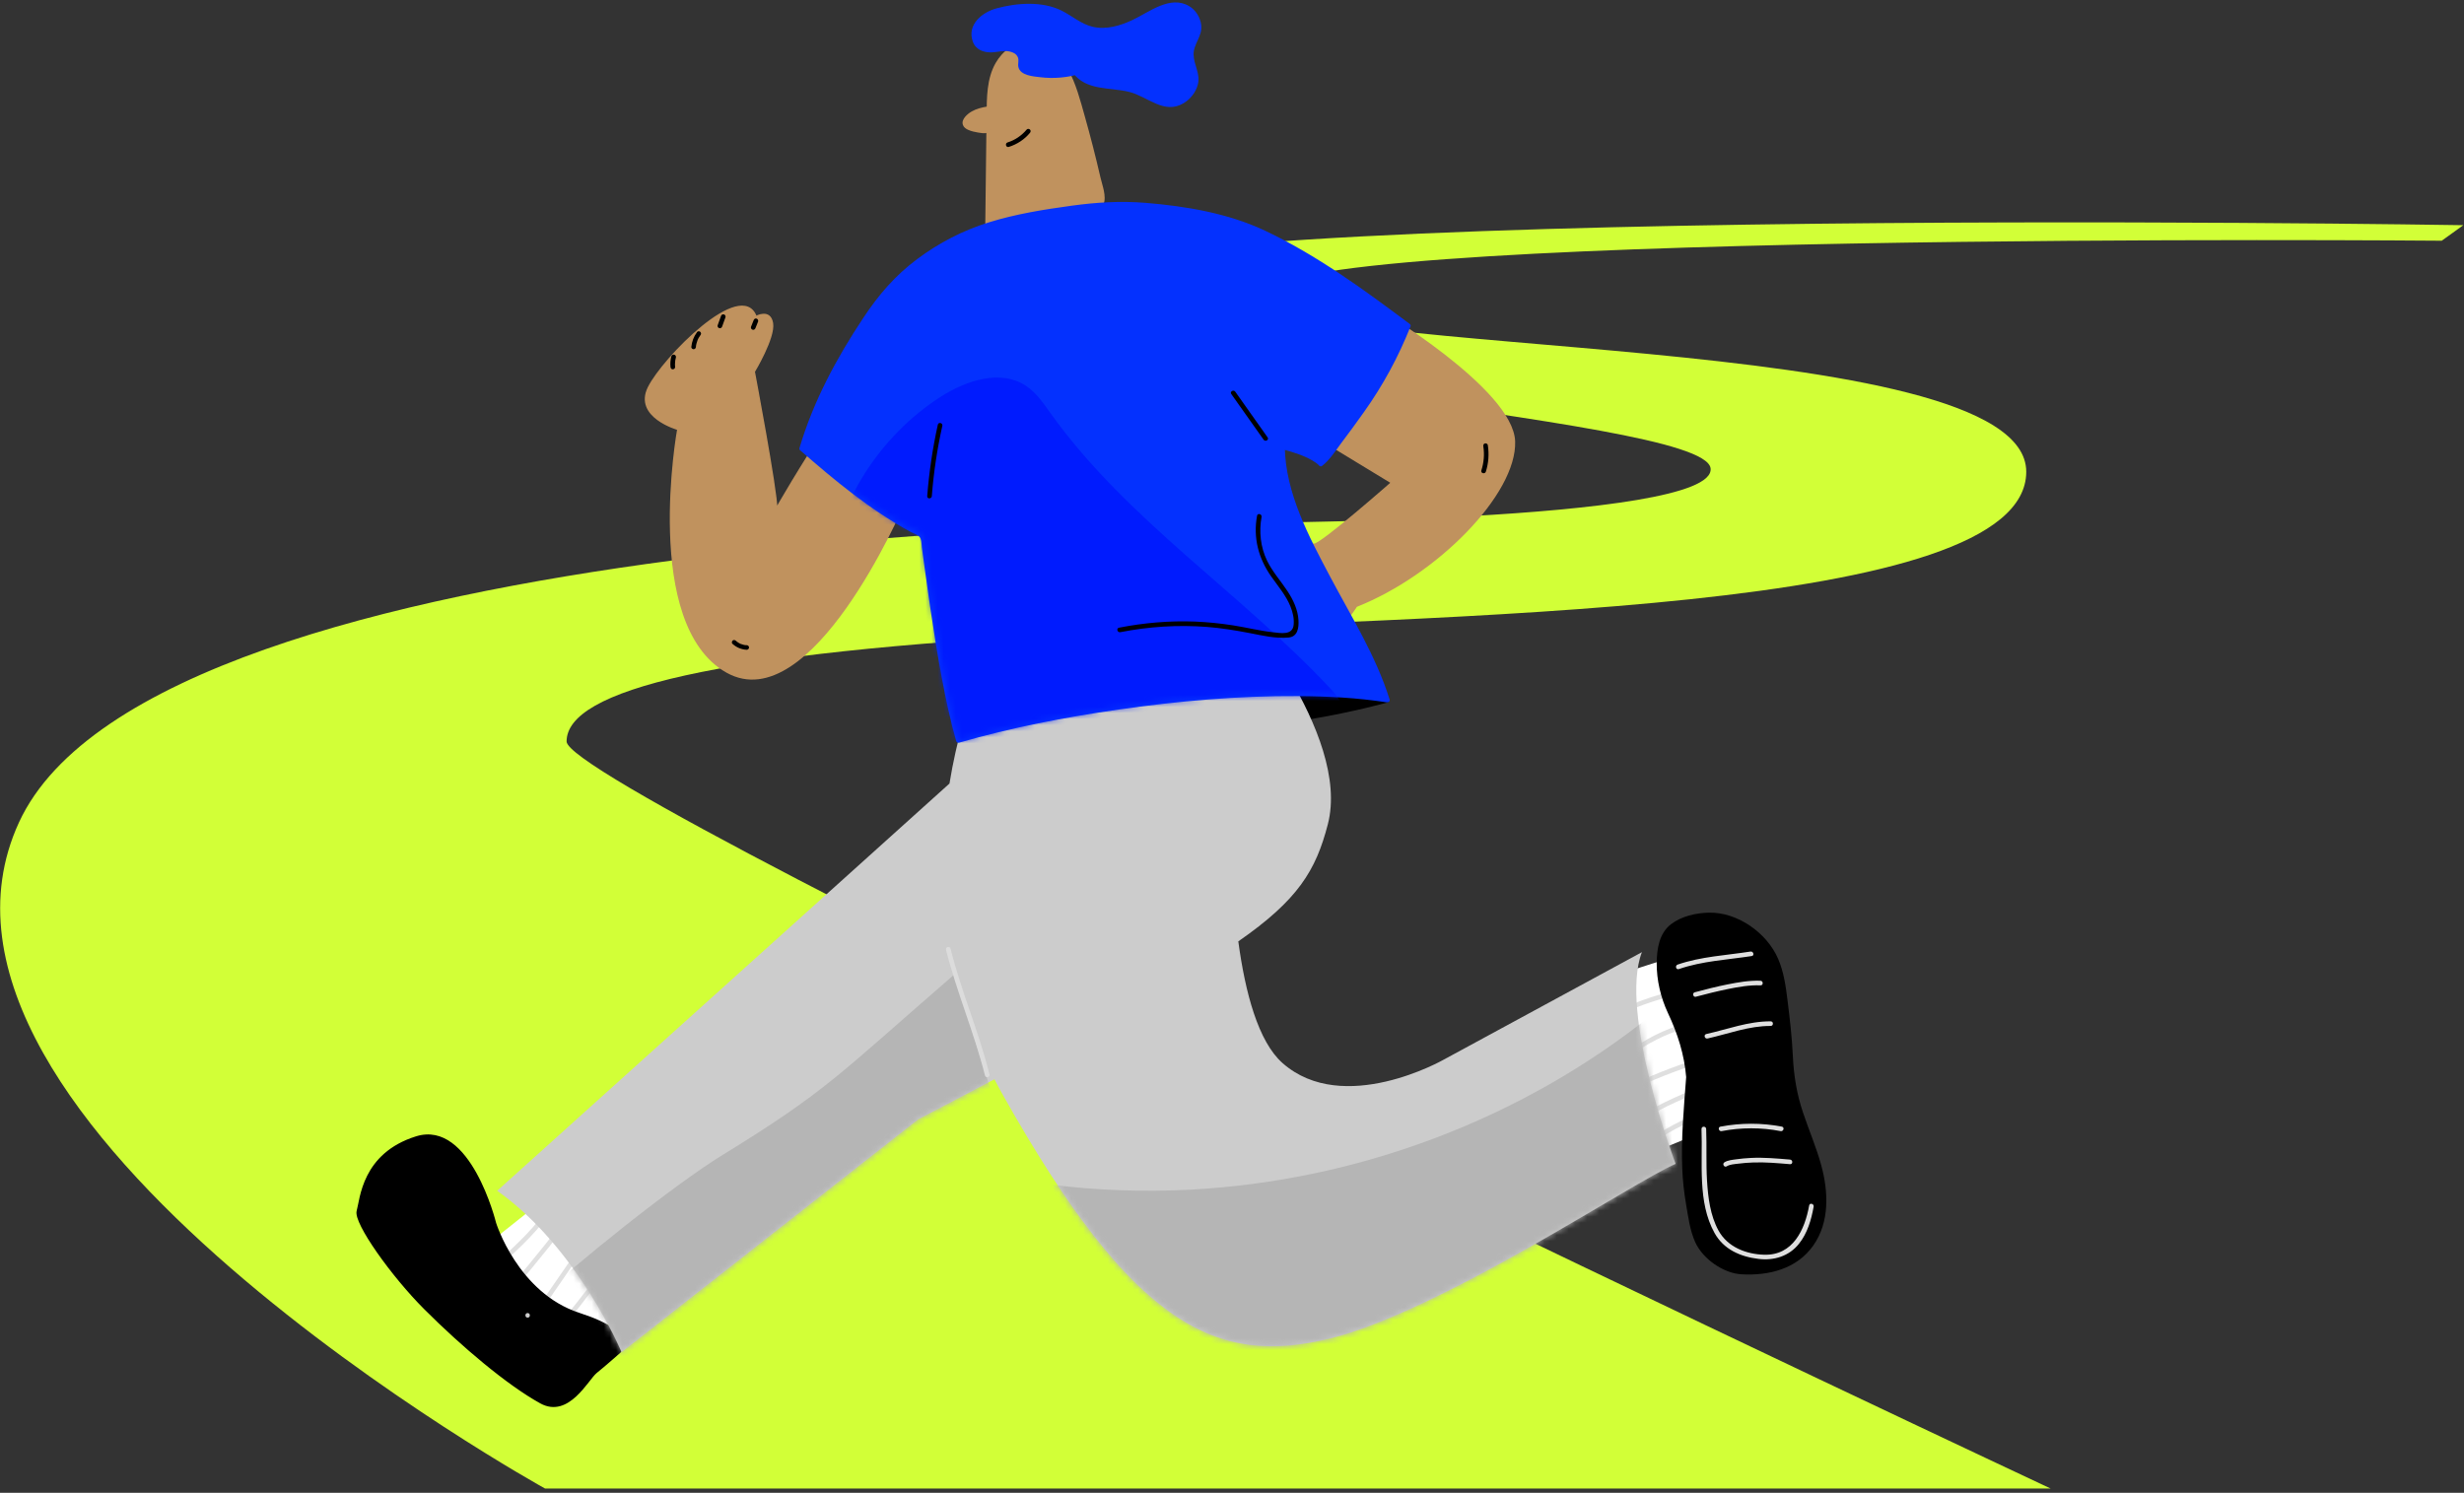 <svg width="406" height="246" viewBox="0 0 406 246" fill="none" xmlns="http://www.w3.org/2000/svg">
<rect x="0" y="0" width="406" height="246" fill="#333333" stroke="none"/>
<path d="M337.88 245.3H89.81C89.81 245.3 -19.55 184.88 3.12 135.54C25.79 86.19 201.49 86.19 201.49 86.19C201.49 86.19 282.86 86.19 281.86 77.19C280.86 68.19 168.07 63.19 168.95 48.18C169.83 33.18 405.89 37.11 405.89 37.11L402.33 39.67C402.33 39.67 207.17 37.94 208.5 48.61C209.83 59.28 333.87 54.17 333.87 77.74C333.87 101.31 238.29 101.3 177.83 104.41C117.37 107.52 93.36 113.75 93.36 122.19C93.36 130.63 337.87 245.29 337.87 245.29" fill="#D2FF37"/>
<path d="M79.28 205.88C85.77 200.72 92.27 195.55 98.76 190.39C104.75 195.7 110.95 200.79 117.32 205.65C110.21 210.86 103.1 216.06 96 221.27C95.68 221.51 95.33 221.75 94.93 221.76C94.43 221.78 94 221.43 93.63 221.1C88.28 216.32 83.98 210.39 81.08 203.83" fill="white"/>
<path d="M92.68 201.44C89 206.23 85.15 210.88 81.14 215.38C80.81 215.75 81.35 216.29 81.68 215.92C85.73 211.36 89.62 206.66 93.34 201.82C93.64 201.43 92.98 201.05 92.68 201.44Z" fill="#DFDFDF"/>
<path d="M88.92 200.87C86.07 204.61 82.24 207.42 79.1 210.89C78.77 211.25 79.31 211.79 79.64 211.43C82.83 207.91 86.69 205.05 89.58 201.26C89.88 200.87 89.22 200.49 88.92 200.88V200.87Z" fill="#DFDFDF"/>
<path d="M95.6 205.34C93.21 208.81 90.81 212.28 88.42 215.75C88.14 216.16 88.8 216.54 89.08 216.13C91.47 212.66 93.87 209.19 96.26 205.72C96.54 205.31 95.88 204.93 95.6 205.34Z" fill="#DFDFDF"/>
<path d="M98.53 210.06C96.3 213.12 93.96 216.09 91.53 218.99C91.22 219.36 91.75 219.91 92.07 219.53C94.54 216.58 96.92 213.55 99.19 210.44C99.48 210.04 98.82 209.66 98.53 210.06Z" fill="#DFDFDF"/>
<path d="M266.07 160.78L277.91 156.97C277.91 156.97 288.51 181.28 283.73 185.23L260.46 194.79L266.07 160.78Z" fill="white"/>
<path d="M267.07 167.12C270.37 165.59 273.83 164.45 277.39 163.7C277.87 163.6 277.67 162.86 277.19 162.96C273.57 163.73 270.05 164.9 266.69 166.46C266.24 166.67 266.63 167.32 267.07 167.12Z" fill="#DFDFDF"/>
<path d="M268.34 174.23C271.23 172.01 274.51 170.34 278.02 169.34C278.49 169.21 278.29 168.47 277.82 168.6C274.25 169.62 270.9 171.3 267.95 173.57C267.57 173.87 267.95 174.53 268.33 174.23H268.34Z" fill="#DFDFDF"/>
<path d="M268.26 179.89C272.09 178.03 276.05 176.46 280.11 175.18C280.58 175.03 280.38 174.3 279.91 174.44C275.79 175.74 271.76 177.34 267.88 179.23C267.44 179.44 267.82 180.1 268.26 179.89Z" fill="#DFDFDF"/>
<path d="M270.39 184.58C274.09 182.47 277.95 180.69 281.95 179.24C282.41 179.07 282.21 178.34 281.75 178.5C277.69 179.97 273.76 181.78 270.01 183.92C269.58 184.16 269.97 184.82 270.39 184.58Z" fill="#DFDFDF"/>
<path d="M271.411 189.19C274.321 186.76 277.71 184.95 281.35 183.88C281.82 183.74 281.621 183.01 281.151 183.14C277.381 184.25 273.891 186.12 270.881 188.64C270.501 188.96 271.041 189.49 271.421 189.18L271.411 189.19Z" fill="#DFDFDF"/>
<path d="M215.74 110.71C215.74 110.71 225.23 111.56 228.77 115.72C228.77 115.72 223.29 117.29 215.74 118.55C201.89 120.87 215.74 110.71 215.74 110.71Z" fill="black"/>
<path d="M81.61 201.51C81.61 201.51 77.45 184.61 68.59 187.38C59.72 190.15 59.45 197.63 58.89 199.57C58.34 201.51 64.64 210.31 69.97 215.64C76.2 221.87 83.68 228.18 89.09 231.16C93.67 233.68 96.85 227.28 98.23 226.17C99.62 225.06 102.11 222.85 102.11 222.85C102.11 222.85 105.71 219.8 95.46 216.48C85.21 213.16 81.61 201.52 81.61 201.52V201.51Z" fill="black" stroke="black" stroke-width="0.25" stroke-miterlimit="10"/>
<path d="M270.56 156.9L237.87 174.63C237.87 174.63 221.35 184.05 211.32 175.18C207.31 171.63 205.17 163.54 204.04 155.13C213.86 148.32 216.82 143.46 218.79 135.84C222.67 120.88 203.28 98.71 203.28 98.71L177.85 113.67L164.04 105.14C164.04 105.14 158.78 114.69 156.45 129.12L81.92 196.23C95.22 205.65 102.42 222.83 102.42 222.83L151.26 184.48C155.77 182.12 159.96 179.91 163.86 177.86C164.31 178.74 164.79 179.63 165.29 180.51C186.88 218.95 200.65 225.04 218.98 220.61C237.31 216.18 269.45 194.57 276.09 191.8C276.09 191.8 266.67 166.86 270.55 156.89L270.56 156.9Z" fill="#CCCCCC"/>
<path d="M191.74 96.09H165.97V138.48H191.74V96.09Z" fill="#CCCCCC"/>
<path d="M162.64 43.42C162.74 35.11 162.84 26.81 162.94 18.5C162.97 16.26 163 13.97 163.77 11.86C164.54 9.75 166.21 7.84 168.4 7.39C170.75 6.91 173.17 8.23 174.67 10.1C176.17 11.97 176.92 14.32 177.59 16.62C179.06 21.6 180.35 26.64 181.46 31.71C181.57 32.21 181.68 32.73 181.56 33.23C181.39 33.97 180.77 34.51 180.19 34.99C174.6 39.6 168.76 43.9 162.69 47.87C162.3 46.02 161.9 44.16 161.51 42.31" fill="#C0925E"/>
<path d="M163.02 43.42C163.09 37.19 163.17 30.96 163.24 24.73C163.28 21.76 163.19 18.76 163.4 15.8C163.59 13.01 164.4 9.89 166.98 8.35C169.7 6.73 172.88 8.3 174.6 10.62C176.22 12.8 176.9 15.54 177.64 18.11C178.49 21.07 179.28 24.05 180.01 27.05C180.35 28.47 180.69 29.89 181 31.32C181.21 32.28 181.4 33.08 180.73 33.95C180.23 34.59 179.47 35.09 178.84 35.6C173.61 39.85 168.15 43.82 162.52 47.52L163.08 47.75C162.69 45.9 162.29 44.04 161.9 42.19C161.8 41.71 161.06 41.91 161.16 42.39C161.55 44.24 161.95 46.1 162.34 47.95C162.39 48.18 162.7 48.31 162.9 48.18C168.59 44.45 174.09 40.43 179.38 36.14C180.23 35.45 181.39 34.72 181.83 33.67C182.37 32.35 181.61 30.51 181.32 29.22C180.54 25.82 179.67 22.44 178.72 19.08C177.41 14.42 175.65 7.05 169.53 6.91C167.18 6.86 165.19 8.41 164.06 10.37C162.57 12.97 162.6 16.09 162.56 18.99C162.46 27.13 162.36 35.27 162.27 43.41C162.27 43.9 163.03 43.9 163.03 43.41L163.02 43.42Z" fill="#C0925E"/>
<path d="M164.05 17.76C162.36 17.94 160.52 18.2 159.37 19.45C159.15 19.69 158.94 20 158.99 20.33C159.05 20.77 159.52 21.02 159.95 21.16C160.65 21.39 161.38 21.53 162.12 21.56C162.29 21.56 162.47 21.56 162.62 21.48C162.8 21.37 162.89 21.17 162.96 20.97C163.22 20.24 163.37 19.47 163.41 18.69" fill="#C0925E"/>
<path d="M164.05 17.38C162.31 17.57 160.26 17.82 159.04 19.24C158.71 19.62 158.48 20.11 158.67 20.61C158.82 21 159.18 21.25 159.56 21.41C160.06 21.63 160.61 21.75 161.15 21.84C161.61 21.91 162.2 22.04 162.65 21.88C163.19 21.69 163.35 21.04 163.49 20.54C163.66 19.94 163.75 19.32 163.79 18.69C163.82 18.2 163.05 18.2 163.03 18.69C163.01 19.12 162.95 19.55 162.85 19.97C162.8 20.18 162.74 20.39 162.68 20.6C162.63 20.75 162.59 20.96 162.48 21.09C162.39 21.2 162.25 21.18 162.12 21.17C161.9 21.17 161.68 21.14 161.46 21.11C161.02 21.05 160.58 20.95 160.15 20.81C159.9 20.73 159.54 20.62 159.41 20.37C159.25 20.07 159.61 19.74 159.81 19.55C160.32 19.07 160.96 18.77 161.62 18.57C162.41 18.33 163.24 18.23 164.06 18.14C164.26 18.12 164.44 17.98 164.44 17.76C164.44 17.57 164.26 17.36 164.06 17.38H164.05Z" fill="#C0925E"/>
<path d="M148.7 83.44C148.7 83.44 133.62 118.56 119.75 110.73C105.88 102.9 111.7 70.74 111.7 70.74C111.7 70.74 104.45 68.71 106.86 63.85C109.27 59 122.2 45.84 124.57 52.18C124.57 52.18 126.89 50.88 127.27 53.27C127.65 55.66 124.27 61.25 124.27 61.25C124.27 61.25 127.99 80.89 127.96 83.74C127.96 83.74 131.89 76.8 136.94 69.29L148.7 83.45V83.44Z" fill="#C0925E" stroke="#C0925E" stroke-width="0.25" stroke-miterlimit="10"/>
<path d="M226.81 50.86C226.81 50.86 249.25 64.16 249.53 72.75C249.81 81.34 236.79 94.64 223.49 99.9C223.49 99.9 219.61 106.55 214.35 104.89C209.09 103.23 205.55 91.18 209.16 90.07C212.76 88.96 213.48 89.7 216.55 89.7C217.74 89.7 229.29 79.54 229.29 79.54L217.68 72.48L226.82 50.87L226.81 50.86Z" fill="#C0925E" stroke="#C0925E" stroke-width="0.25" stroke-miterlimit="10"/>
<path d="M132.101 73.91C134.391 66.18 136.911 60.88 144.171 50.17C146.651 46.52 150.191 43.64 153.871 41.21C161.331 36.28 170.551 35.04 179.421 33.88C189.171 32.61 202.721 35.87 206.621 37.58C215.821 41.62 224.881 48.31 232.051 53.66C229.111 61.13 226.581 64.79 222.311 70.59C221.661 71.47 218.511 75.83 217.621 76.45C217.621 76.45 216.721 75.05 211.331 73.63C211.391 86.49 224.851 103.06 228.621 115.36C208.991 112.27 177.021 116.46 157.931 122.01C155.721 114.26 153.961 102.89 152.041 88.25C143.711 83.98 139.181 80.07 132.121 73.92L132.101 73.91Z" fill="#0431FE"/>
<path d="M132.47 74.01C134.39 67.57 137.24 61.68 140.81 56C143.29 52.06 145.76 48.16 149.32 45.09C152.88 42.02 156.68 39.68 160.96 38.1C165.24 36.52 169.45 35.7 173.81 35.04C177.96 34.41 182.08 33.85 186.29 34.01C190.5 34.17 194.34 34.74 198.29 35.58C200.96 36.15 203.71 36.78 206.24 37.82C215.55 41.66 223.85 48 231.87 53.99L231.69 53.56C229.76 58.45 227.31 62.96 224.27 67.25C223.15 68.83 222 70.4 220.84 71.96C219.83 73.32 218.8 75.09 217.43 76.13L217.95 76.27C217.67 75.85 217.18 75.56 216.77 75.3C215.15 74.32 213.25 73.76 211.43 73.27C211.19 73.21 210.94 73.39 210.95 73.64C211.02 79.19 213.18 84.54 215.52 89.49C218.24 95.24 221.5 100.72 224.37 106.39C225.86 109.33 227.26 112.32 228.24 115.47L228.71 115C219.74 113.61 210.55 113.74 201.52 114.34C191.69 114.99 181.89 116.3 172.23 118.2C167.38 119.16 162.56 120.27 157.81 121.64L158.28 121.91C156.38 115.21 155.27 108.29 154.24 101.41C153.91 99.21 153.59 97.02 153.29 94.82C153.12 93.6 152.96 92.39 152.79 91.17C152.7 90.53 152.62 89.88 152.53 89.24C152.49 88.92 152.53 88.34 152.35 88.07C151.99 87.54 150.86 87.23 150.3 86.92C149.35 86.4 148.41 85.87 147.49 85.31C145.89 84.35 144.32 83.31 142.81 82.22C139.15 79.59 135.77 76.61 132.38 73.66C132.01 73.34 131.47 73.88 131.84 74.2C137.59 79.21 143.37 84.03 150.11 87.68C150.48 87.88 151.14 88.09 151.44 88.39C151.87 88.82 151.83 89.64 151.9 90.22C152.04 91.28 152.18 92.35 152.33 93.41C152.64 95.65 152.95 97.9 153.28 100.14C153.85 104 154.46 107.85 155.18 111.68C155.84 115.19 156.58 118.69 157.55 122.12C157.61 122.32 157.82 122.44 158.02 122.39C166.63 119.9 175.46 118.2 184.32 116.93C194.1 115.52 204.01 114.65 213.9 114.71C218.78 114.74 223.67 114.99 228.5 115.74C228.77 115.78 229.06 115.58 228.97 115.27C226.74 108.12 222.66 101.62 219.17 95.03C215.68 88.44 211.8 81.23 211.7 73.64L211.22 74.01C212.93 74.47 214.68 74.98 216.22 75.87C216.55 76.06 217.15 76.46 217.29 76.66C217.39 76.81 217.64 76.93 217.81 76.8C219.09 75.83 220.05 74.29 221 73.02C222.26 71.35 223.5 69.66 224.71 67.95C227.87 63.52 230.41 58.84 232.42 53.78C232.49 53.61 232.37 53.44 232.24 53.35C224.68 47.7 216.98 42.04 208.41 38C202.37 35.15 195.4 33.97 188.78 33.43C184.65 33.09 180.66 33.34 176.57 33.9C171.98 34.53 167.38 35.26 162.95 36.64C158.65 37.98 154.74 40 151.13 42.69C147.52 45.38 144.75 48.6 142.25 52.38C137.78 59.13 134.05 66.05 131.73 73.83C131.59 74.3 132.33 74.5 132.47 74.03V74.01Z" fill="#0431FE"/>
<path d="M278.22 177.55C277.95 173.92 276.97 170.35 275.33 167.1C273.52 163.5 272.65 158.34 274.04 154.56C275.09 151.72 279.42 150.63 282.44 150.79C285.46 150.95 287.95 152.58 290.18 154.63C293.95 158.09 293.85 163.59 294.61 168.65C295.09 171.86 294.87 175.15 295.38 178.35C296.17 183.34 298.66 187.9 299.88 192.8C301.1 197.7 300.71 203.62 296.79 206.81C293.38 209.59 290.54 209.87 286.16 209.55C285.4 209.5 280.31 207.4 279.34 203.64C276.97 194.51 277.28 189.99 278.2 177.54" fill="black"/>
<path d="M278.6 177.55C278.39 174.94 277.86 172.38 276.96 169.92C276.06 167.46 274.78 165.32 274.2 162.8C273.62 160.28 273.48 157.64 274.23 155.19C274.89 153.02 276.91 152 278.99 151.5C283.86 150.33 289.18 152.79 291.69 157.13C292.86 159.14 293.3 161.49 293.62 163.77C293.98 166.35 294.36 168.97 294.52 171.56C294.69 174.31 294.68 177.07 295.27 179.77C295.86 182.47 296.81 184.89 297.73 187.39C299.4 191.9 300.95 196.73 299.64 201.55C298.33 206.37 294.21 209.05 289.55 209.27C287.87 209.35 286.24 209.37 284.72 208.64C283.1 207.86 281.51 206.76 280.5 205.25C279.28 203.43 279 200.78 278.62 198.65C278.26 196.65 278.04 194.62 277.95 192.59C277.74 187.58 278.22 182.55 278.59 177.55C278.63 177.06 277.86 177.06 277.83 177.55C277.46 182.54 276.98 187.57 277.19 192.59C277.27 194.54 277.48 196.48 277.81 198.4C278.16 200.46 278.46 202.8 279.33 204.71C280.57 207.45 283.96 209.84 286.98 210C291.46 210.24 296.04 209.13 298.78 205.25C301.52 201.37 301.26 196.32 300.1 192.06C299.3 189.11 298.08 186.3 297.11 183.41C296.06 180.31 295.56 177.25 295.41 173.99C295.27 170.9 294.91 167.88 294.53 164.81C294.25 162.51 293.92 160.18 293 158.04C291.17 153.74 286.3 150.29 281.57 150.4C279.42 150.45 277.08 150.98 275.34 152.3C273.39 153.79 273 156.38 272.98 158.69C272.96 161.53 273.64 164.39 274.84 166.96C276.44 170.36 277.53 173.78 277.84 177.54C277.88 178.03 278.64 178.03 278.6 177.54V177.55Z" fill="black"/>
<path d="M178.12 11.74C175.37 12.6 172.38 12.69 169.59 12C169.01 11.86 168.36 11.6 168.2 11.02C168.09 10.61 168.27 10.19 168.26 9.77C168.23 8.5 166.62 7.92 165.36 8.02C164.1 8.12 162.73 8.52 161.63 7.89C160.1 7.02 160.2 4.59 161.41 3.31C162.62 2.03 164.47 1.62 166.21 1.35C168.94 0.94 171.83 0.76 174.36 1.87C176.11 2.64 177.57 4 179.39 4.6C182.29 5.56 185.47 4.41 188.14 2.92C190.42 1.64 193.09 0.05 195.47 1.15C197.04 1.88 197.94 3.81 197.49 5.48C197.2 6.55 196.44 7.48 196.33 8.59C196.21 9.83 196.92 10.99 197.12 12.22C197.53 14.82 195.09 17.46 192.47 17.26C190.53 17.11 188.93 15.71 187.1 15.04C185.4 14.42 183.55 14.43 181.76 14.17C179.97 13.91 178.08 13.25 177.09 11.74" fill="#0431FE"/>
<path d="M178.02 11.37C176.3 11.88 174.53 12.14 172.74 12.06C171.87 12.02 170.99 11.92 170.14 11.73C169.79 11.65 169.22 11.57 168.93 11.34C168.28 10.83 168.69 10.25 168.62 9.63C168.39 7.41 165.55 7.63 164.01 7.8C162.32 7.98 160.74 7.39 160.88 5.47C161.02 3.55 162.75 2.56 164.43 2.1C167.56 1.25 171.54 0.92 174.53 2.39C177.13 3.67 179.12 5.54 182.21 5.33C185.3 5.12 187.6 3.54 190.19 2.24C191.73 1.47 193.6 0.73 195.27 1.52C197.19 2.43 197.55 4.55 196.74 6.34C196.27 7.38 195.81 8.28 195.96 9.47C196.17 11.1 197.15 12.45 196.52 14.12C195.89 15.79 194.23 17.02 192.45 16.89C190.67 16.76 189.16 15.49 187.54 14.83C184.33 13.52 179.67 14.73 177.4 11.56C177.12 11.16 176.45 11.55 176.74 11.94C178.95 15.02 182.87 14.33 186.11 15.16C189.12 15.92 191.84 18.941 195.05 16.991C196.14 16.331 197.01 15.24 197.35 14.01C197.86 12.19 196.72 10.78 196.67 9.02C196.62 7.26 198.15 5.96 197.93 4.14C197.78 2.88 197.04 1.66 195.94 1.01C192.82 -0.85 189.34 2.01 186.61 3.29C184.6 4.24 182.29 4.93 180.06 4.42C178.13 3.97 176.64 2.6 174.9 1.74C171.7 0.16 167.58 0.47 164.22 1.37C161.82 2.02 159.3 4.06 160.29 6.85C160.77 8.2 162.08 8.68 163.42 8.63C164.43 8.59 165.45 8.25 166.45 8.51C167.02 8.66 167.47 8.89 167.71 9.43C167.95 9.97 167.66 10.5 167.81 11.08C168.16 12.45 170.26 12.59 171.36 12.72C173.67 13.01 175.98 12.78 178.21 12.11C178.68 11.97 178.48 11.23 178.01 11.37H178.02Z" fill="#0431FE"/>
<path d="M166.22 24.21C167.57 23.79 168.8 22.99 169.71 21.89C169.84 21.73 169.87 21.51 169.71 21.35C169.57 21.21 169.3 21.19 169.17 21.35C168.34 22.34 167.25 23.09 166.02 23.47C165.55 23.62 165.75 24.35 166.22 24.21Z" fill="black"/>
<path d="M120.71 106.11C121.35 106.7 122.18 107.04 123.04 107.08C123.24 107.08 123.43 106.9 123.42 106.7C123.42 106.49 123.25 106.33 123.04 106.32C122.99 106.32 122.95 106.32 122.9 106.32C122.88 106.32 122.74 106.3 122.83 106.32C122.74 106.31 122.65 106.29 122.56 106.27C122.38 106.23 122.21 106.17 122.04 106.11C122.12 106.14 121.99 106.09 121.98 106.08C121.94 106.06 121.9 106.04 121.86 106.02C121.78 105.98 121.7 105.93 121.62 105.88C121.54 105.83 121.47 105.78 121.4 105.72C121.46 105.77 121.35 105.68 121.34 105.67C121.31 105.64 121.27 105.61 121.24 105.58C121.09 105.45 120.84 105.42 120.7 105.58C120.57 105.73 120.54 105.98 120.7 106.12L120.71 106.11Z" fill="black"/>
<path d="M244.41 73.55C244.62 74.88 244.5 76.24 244.09 77.52C243.94 77.99 244.68 78.19 244.83 77.72C245.28 76.3 245.38 74.81 245.15 73.34C245.12 73.14 244.86 73.02 244.68 73.07C244.46 73.13 244.38 73.33 244.41 73.54V73.55Z" fill="black"/>
<path d="M118.8 52.08L118.25 53.61C118.18 53.8 118.33 54.04 118.52 54.08C118.73 54.13 118.92 54.02 118.99 53.81L119.54 52.28C119.61 52.09 119.46 51.85 119.27 51.81C119.06 51.76 118.87 51.87 118.8 52.08Z" fill="black"/>
<path d="M114.83 54.77C114.3 55.47 114 56.3 113.91 57.17C113.89 57.37 114.1 57.56 114.29 57.55C114.51 57.54 114.65 57.38 114.67 57.17C114.67 57.16 114.69 57.01 114.67 57.09C114.67 57.04 114.69 56.99 114.69 56.94C114.71 56.84 114.73 56.74 114.75 56.65C114.8 56.47 114.85 56.29 114.92 56.11C114.92 56.09 114.94 56.06 114.95 56.04C114.94 56.07 114.94 56.07 114.95 56.03C114.97 55.98 114.99 55.94 115.01 55.89C115.05 55.81 115.09 55.73 115.13 55.66C115.23 55.49 115.34 55.32 115.46 55.16C115.58 55 115.49 54.73 115.32 54.64C115.12 54.53 114.93 54.61 114.8 54.78L114.83 54.77Z" fill="black"/>
<path d="M110.62 58.721C110.47 59.291 110.42 59.89 110.48 60.48C110.5 60.68 110.64 60.87 110.86 60.86C111.05 60.86 111.26 60.69 111.24 60.48C111.21 60.21 111.21 59.93 111.24 59.66C111.24 59.6 111.25 59.531 111.26 59.471C111.26 59.45 111.26 59.43 111.26 59.41C111.26 59.45 111.26 59.46 111.26 59.43C111.26 59.39 111.27 59.36 111.28 59.32C111.3 59.18 111.33 59.05 111.37 58.92C111.42 58.73 111.31 58.5 111.1 58.45C110.89 58.4 110.68 58.511 110.63 58.721H110.62Z" fill="black"/>
<path d="M124.48 54.07L124.92 52.97C124.95 52.88 124.92 52.75 124.88 52.68C124.84 52.61 124.74 52.53 124.65 52.5C124.55 52.48 124.44 52.48 124.36 52.54C124.28 52.6 124.22 52.67 124.18 52.77L123.74 53.87C123.71 53.96 123.74 54.09 123.78 54.16C123.82 54.23 123.92 54.31 124.01 54.34C124.11 54.36 124.22 54.36 124.3 54.3C124.38 54.24 124.44 54.17 124.48 54.07Z" fill="black"/>
<path d="M203.67 212.77H206.44C206.65 212.77 206.82 212.59 206.82 212.39C206.82 212.19 206.65 212.01 206.44 212.01H203.67C203.46 212.01 203.29 212.19 203.29 212.39C203.29 212.59 203.46 212.77 203.67 212.77Z" fill="black"/>
<path d="M276.62 159.7C280.5 158.36 284.61 158.17 288.64 157.55C289.12 157.47 288.92 156.74 288.44 156.81C284.42 157.44 280.3 157.62 276.42 158.96C275.96 159.12 276.16 159.86 276.62 159.7Z" fill="#DFDFDF"/>
<path d="M279.45 164.25C281.19 163.79 282.93 163.35 284.7 162.99C286.47 162.63 288.28 162.31 290.08 162.38C290.57 162.4 290.57 161.64 290.08 161.62C288.27 161.55 286.43 161.87 284.66 162.22C282.89 162.57 281.04 163.04 279.25 163.52C278.78 163.65 278.98 164.38 279.45 164.26V164.25Z" fill="#DFDFDF"/>
<path d="M281.35 171.14C284.82 170.36 288.16 169.05 291.76 169.07C292.25 169.07 292.25 168.31 291.76 168.31C288.09 168.29 284.69 169.61 281.15 170.4C280.67 170.51 280.87 171.24 281.35 171.14Z" fill="#DFDFDF"/>
<path d="M283.68 186.4C286.89 185.79 290.19 185.78 293.4 186.4C293.88 186.49 294.09 185.76 293.6 185.66C290.25 185.02 286.83 185.03 283.48 185.66C283 185.75 283.2 186.49 283.68 186.4Z" fill="#DFDFDF"/>
<path d="M284.52 192.2C285.03 191.88 285.8 191.84 286.38 191.77C287.2 191.66 288.02 191.6 288.85 191.57C290.89 191.49 292.92 191.68 294.95 191.85C295.44 191.89 295.44 191.13 294.95 191.09C292.79 190.91 290.65 190.71 288.48 190.82C287.68 190.86 286.89 190.93 286.11 191.04C285.47 191.13 284.7 191.19 284.14 191.54C283.72 191.8 284.11 192.46 284.52 192.2Z" fill="#DFDFDF"/>
<path d="M280.36 186.04C280.58 191.64 279.67 198.07 282.51 203.19C284.01 205.9 286.77 207.1 289.76 207.46C292.3 207.77 294.77 207.02 296.4 204.99C297.81 203.25 298.45 201.02 298.84 198.85C298.93 198.37 298.19 198.16 298.1 198.65C297.38 202.67 295.43 206.9 290.7 206.77C287.7 206.69 284.66 205.5 283.17 202.8C281.8 200.32 281.44 197.33 281.27 194.55C281.1 191.77 281.24 188.88 281.13 186.04C281.11 185.55 280.35 185.55 280.37 186.04H280.36Z" fill="#DFDFDF"/>
<path d="M86.94 217.14C87.43 217.14 87.43 216.38 86.94 216.38C86.45 216.38 86.45 217.14 86.94 217.14Z" fill="#CCCCCC"/>
<mask id="mask0_22_277" style="mask-type:luminance" maskUnits="userSpaceOnUse" x="81" y="98" width="196" height="125">
<path d="M270.56 156.9L237.87 174.63C237.87 174.63 221.35 184.05 211.32 175.18C207.31 171.63 205.17 163.54 204.04 155.13C213.86 148.32 216.82 143.46 218.79 135.84C222.67 120.88 203.28 98.71 203.28 98.71L177.85 113.67L164.04 105.14C164.04 105.14 158.78 114.69 156.45 129.12L81.92 196.23C95.22 205.65 102.42 222.83 102.42 222.83L151.26 184.48C155.77 182.12 159.96 179.91 163.86 177.86C164.31 178.74 164.79 179.63 165.29 180.51C186.88 218.95 200.65 225.04 218.98 220.61C237.31 216.18 269.45 194.57 276.09 191.8C276.09 191.8 266.67 166.86 270.55 156.89L270.56 156.9Z" fill="white"/>
</mask>
<g mask="url(#mask0_22_277)">
<path d="M272.55 167.42C244.99 189.65 208.21 200.07 173.08 195.59C175.3 214.44 187.09 233.44 205.43 238.35C211.82 240.06 218.53 239.98 225.14 239.9C242.85 239.67 260.87 239.39 277.74 234.01C280.21 233.22 282.7 232.3 284.68 230.62C287.26 228.43 288.7 225.18 289.66 221.93C295.42 202.35 285.85 180.81 270.92 166.89" fill="#B5B5B5"/>
<path d="M272.28 167.15C250.73 184.47 223.66 194.61 196.07 196.05C188.4 196.45 180.7 196.17 173.07 195.21C172.88 195.19 172.67 195.4 172.69 195.59C174.14 207.61 179.18 219.49 187.72 228.19C191.87 232.41 196.86 235.8 202.44 237.81C209.71 240.44 217.52 240.38 225.14 240.28C241.27 240.07 257.64 239.84 273.34 235.69C276.79 234.78 280.52 233.87 283.56 231.92C286.27 230.19 288.01 227.5 289.17 224.55C291.57 218.47 292.16 211.6 291.48 205.13C290.11 192.05 283.61 179.77 274.76 170.2C273.61 168.96 272.42 167.77 271.19 166.61C270.83 166.27 270.29 166.81 270.65 167.15C280.03 175.95 287.26 187.47 289.93 200.14C291.25 206.41 291.37 212.94 289.97 219.21C289.25 222.4 288.24 225.7 286.27 228.36C283.94 231.5 280.35 232.81 276.75 233.92C262.05 238.43 246.54 239.15 231.27 239.42C223.5 239.56 215.49 240.07 207.83 238.51C201.81 237.29 196.23 234.54 191.5 230.62C181.14 222.02 175.06 208.79 173.46 195.58L173.08 195.96C186.87 197.69 200.9 197.18 214.54 194.54C228.11 191.92 241.28 187.21 253.42 180.61C260.26 176.89 266.75 172.56 272.82 167.68C273.2 167.37 272.66 166.84 272.28 167.14V167.15Z" fill="#B5B5B5"/>
<path d="M87.829 214.87C94.45 208.52 111.129 195.19 118.949 190.4C136.259 179.77 138.069 177.2 157.229 160.6C159.799 168.72 162.359 176.84 164.929 184.96C165.269 186.02 165.609 187.16 165.319 188.24C164.989 189.49 163.899 190.36 162.879 191.15C152.229 199.33 141.589 207.52 130.939 215.7C118.319 225.4 105.469 235.23 90.639 241.02C91.04 233.51 89.85 225.92 87.189 218.89" fill="#B5B5B5"/>
</g>
<path d="M155.88 156.53C157.64 163.55 160.54 170.22 162.3 177.24C162.42 177.72 163.16 177.51 163.04 177.04C161.28 170.02 158.38 163.35 156.62 156.33C156.5 155.85 155.76 156.06 155.88 156.53Z" fill="#DCDCDC"/>
<mask id="mask1_22_277" style="mask-type:luminance" maskUnits="userSpaceOnUse" x="132" y="33" width="101" height="90">
<path d="M132.1 73.91C134.39 66.18 136.91 60.88 144.17 50.17C146.65 46.52 150.19 43.64 153.87 41.21C161.33 36.28 170.55 35.04 179.42 33.88C189.17 32.61 202.72 35.87 206.62 37.58C215.82 41.62 224.88 48.31 232.05 53.66C229.11 61.13 226.58 64.79 222.31 70.59C221.66 71.47 218.51 75.83 217.62 76.45C217.62 76.45 216.72 75.05 211.33 73.63C211.39 86.49 224.85 103.06 228.62 115.36C208.99 112.27 177.02 116.46 157.93 122.01C155.72 114.26 153.96 102.89 152.04 88.25C143.71 83.98 139.18 80.07 132.12 73.92L132.1 73.91Z" fill="white"/>
</mask>
<g mask="url(#mask1_22_277)">
<path d="M136.35 94.73C137.92 82.85 144.95 71.81 155.04 65.36C159.24 62.68 164.9 60.82 169.05 63.58C170.76 64.72 171.94 66.48 173.14 68.15C185.73 85.75 204.57 97.76 219.32 113.59C220.48 114.84 221.7 116.42 221.26 118.07C220.94 119.27 219.83 120.06 218.78 120.73C200.17 132.6 177.45 137.87 155.51 135.41C152.76 135.1 149.82 134.58 147.85 132.63C146.06 130.85 145.43 128.25 144.88 125.79C142.6 115.61 140.33 105.42 138.05 95.24" fill="#001BFE"/>
</g>
<path d="M154.53 69.98C153.67 73.86 153.09 77.8 152.78 81.76C152.74 82.25 153.5 82.25 153.54 81.76C153.84 77.86 154.42 73.99 155.27 70.18C155.38 69.7 154.64 69.5 154.53 69.98Z" fill="black"/>
<path d="M202.88 64.93C204.66 67.44 206.43 69.95 208.21 72.46C208.49 72.86 209.15 72.48 208.87 72.08C207.09 69.57 205.32 67.06 203.54 64.55C203.26 64.15 202.6 64.53 202.88 64.93Z" fill="black"/>
<path d="M184.59 104.18C189.28 103.26 194.06 102.95 198.83 103.31C201.2 103.49 203.53 103.87 205.87 104.32C207.94 104.72 210.21 105.27 212.33 105.06C213.83 104.91 214.03 103.47 213.95 102.17C213.85 100.46 213.09 98.86 212.16 97.44C211.05 95.75 209.67 94.23 208.78 92.4C207.7 90.16 207.43 87.63 207.87 85.19C207.96 84.71 207.22 84.5 207.13 84.99C206.46 88.61 207.36 92.01 209.46 95C210.59 96.61 211.9 98.12 212.64 99.96C213.02 100.91 213.26 101.93 213.16 102.96C213 104.73 211.01 104.33 209.75 104.19C207.55 103.95 205.39 103.4 203.21 103.06C201.03 102.72 199.01 102.52 196.9 102.43C192.7 102.27 188.5 102.63 184.38 103.44C183.9 103.53 184.1 104.27 184.58 104.18H184.59Z" fill="black"/>
</svg>
